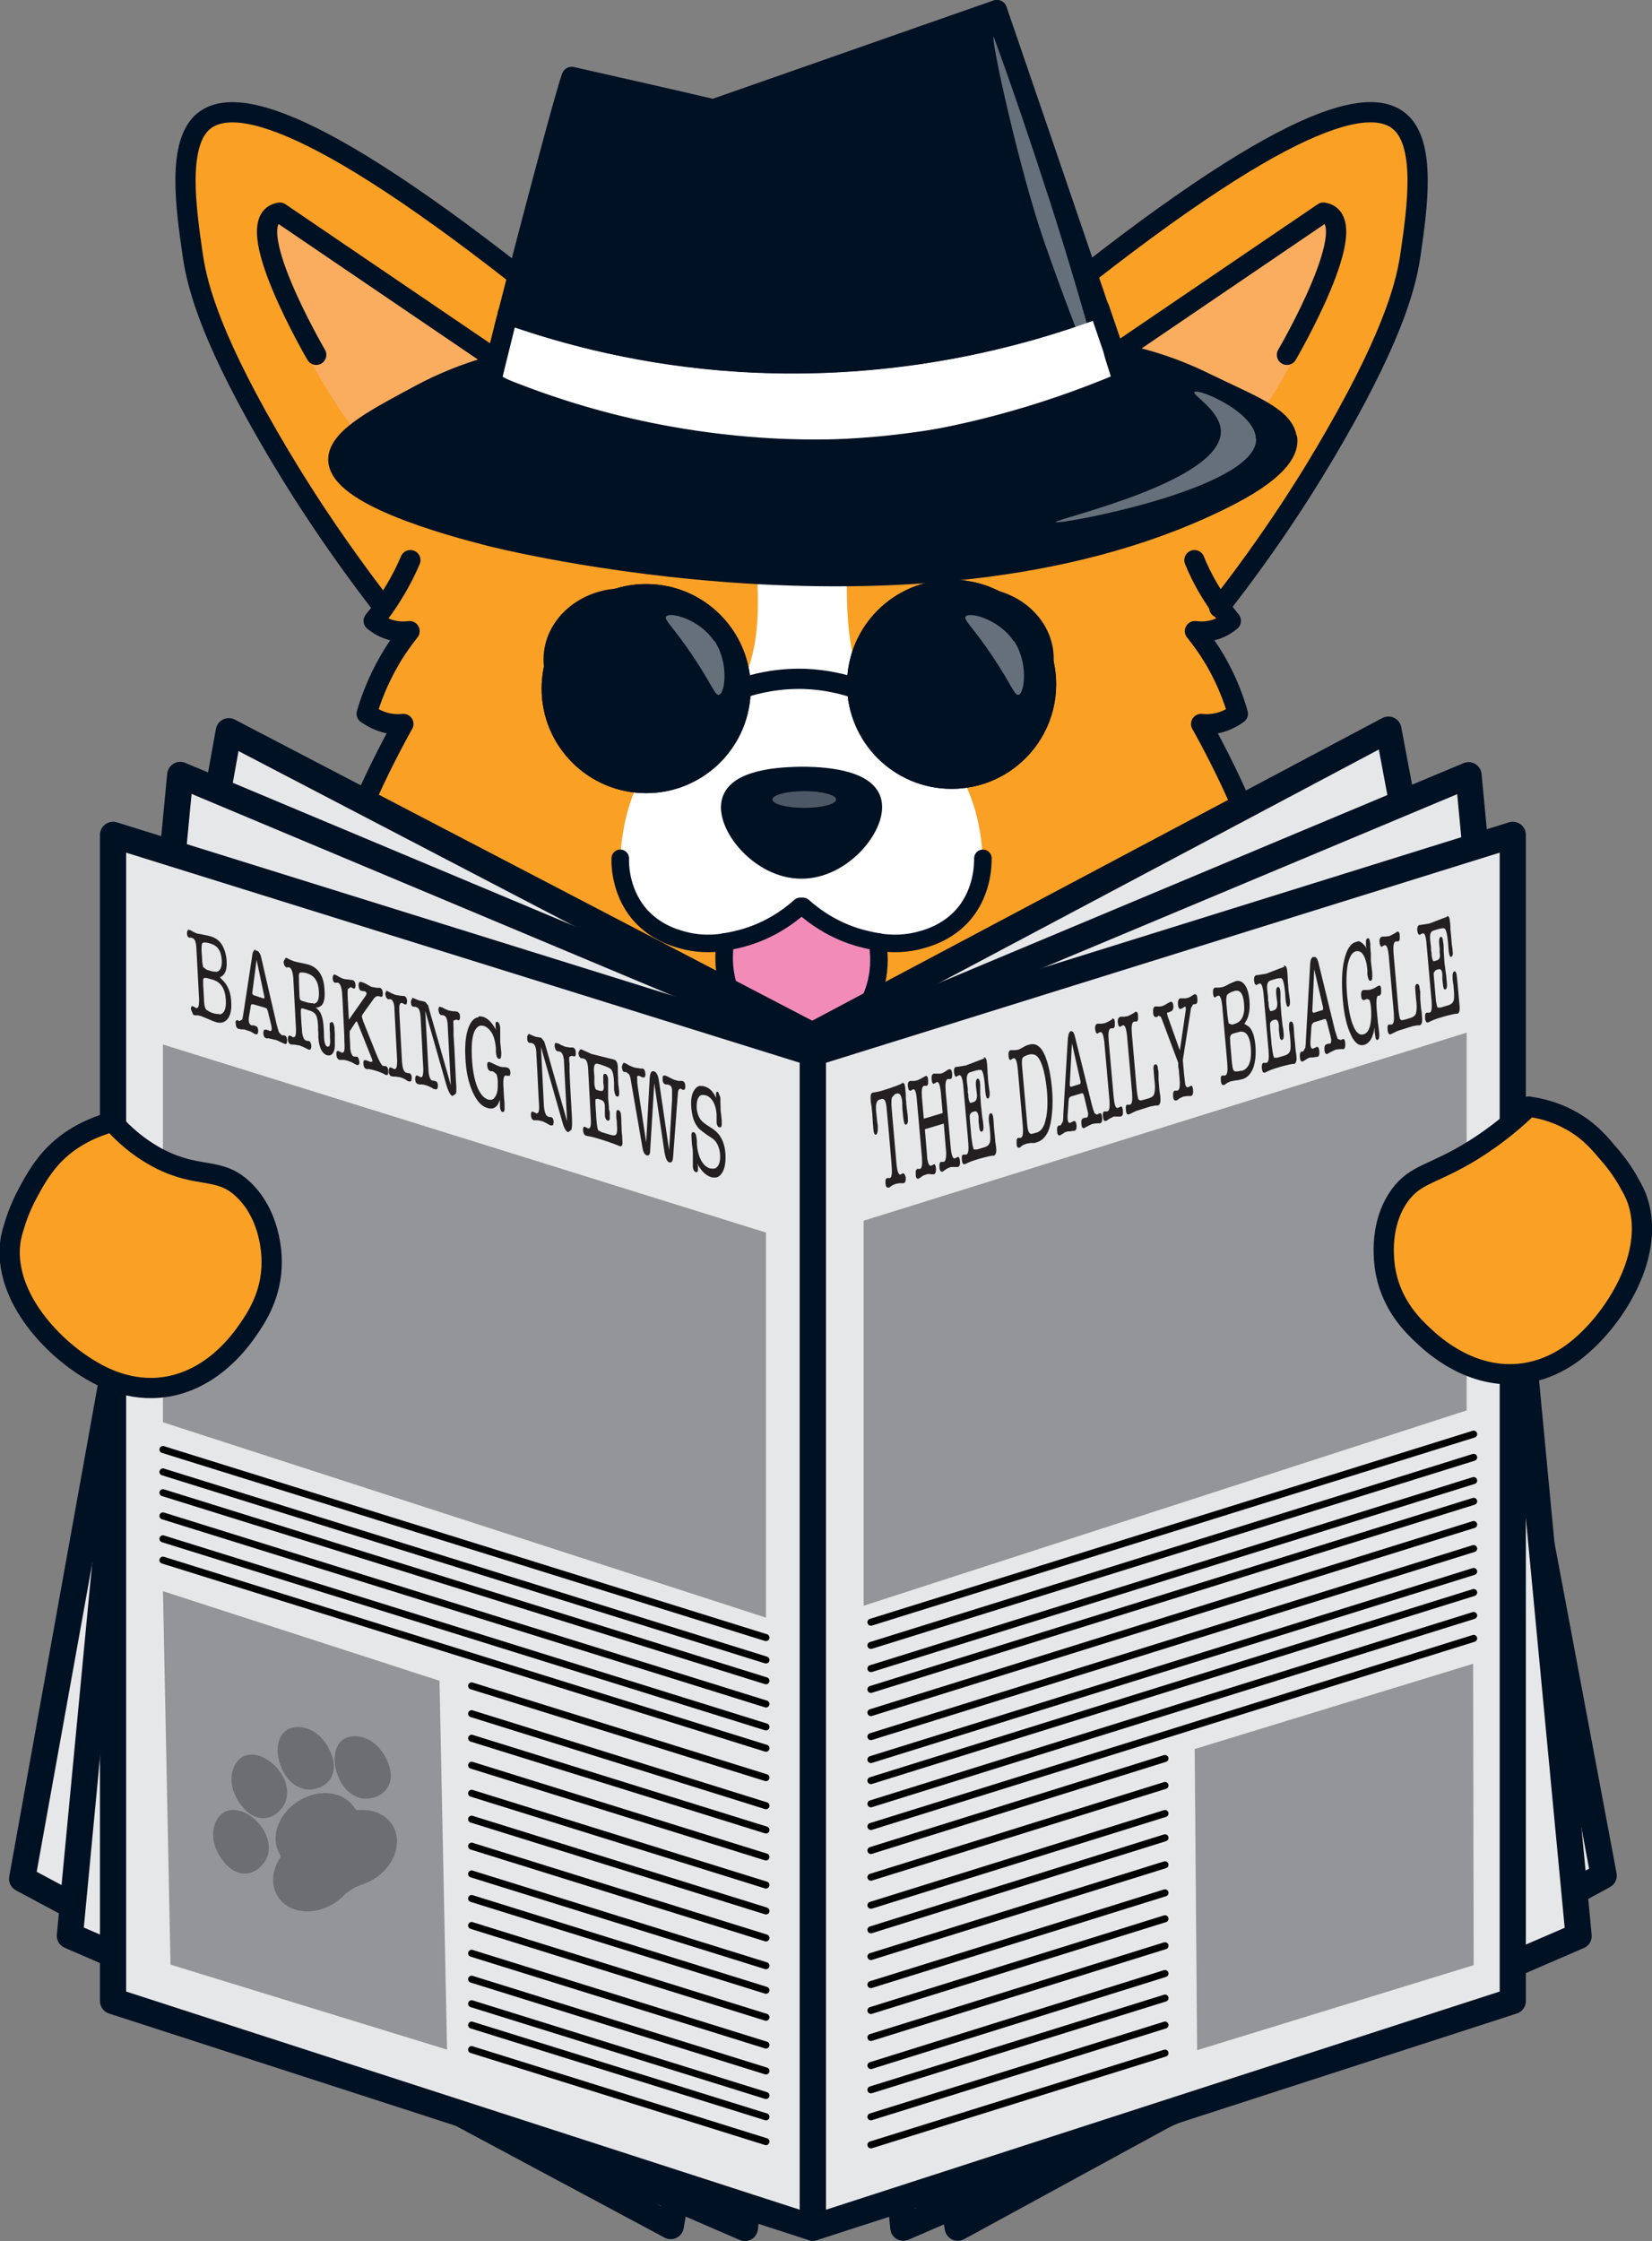 <?xml version="1.0" encoding="UTF-8"?>
<svg data-id="Layer_2" data-name="Layer 2" xmlns="http://www.w3.org/2000/svg" xmlns:xlink="http://www.w3.org/1999/xlink" viewBox="0 0 61.23 83.05">
  <rect x="0" y="0" width="61.23" height="83.05" fill="#808080" stroke="none"/>
  <defs>
    <style>
      .cls-1 {
        fill: #f38bb9;
      }

      .cls-1, .cls-2, .cls-3, .cls-4, .cls-5, .cls-6, .cls-7, .cls-8, .cls-9, .cls-10 {
        stroke-width: 0px;
      }

      .cls-2 {
        fill: #939598;
      }

      .cls-11 {
        clip-path: url(#clippath);
      }

      .cls-3, .cls-12, .cls-13, .cls-14 {
        fill: none;
      }

      .cls-15 {
        fill: #6d6e71;
        stroke: #6d6e71;
        stroke-width: .41px;
      }

      .cls-15, .cls-16, .cls-17, .cls-18, .cls-19, .cls-12, .cls-13, .cls-14, .cls-20 {
        stroke-linecap: round;
        stroke-linejoin: round;
      }

      .cls-16 {
        stroke: #fff;
      }

      .cls-16, .cls-17, .cls-19, .cls-14, .cls-20 {
        stroke-width: .75px;
      }

      .cls-16, .cls-4, .cls-8, .cls-9, .cls-20 {
        fill: #fff;
      }

      .cls-17, .cls-18, .cls-19, .cls-12, .cls-14, .cls-20 {
        stroke: #001123;
      }

      .cls-17, .cls-10 {
        fill: #001123;
      }

      .cls-21 {
        clip-path: url(#clippath-1);
      }

      .cls-4 {
        opacity: .3;
      }

      .cls-5 {
        fill: #faad5f;
      }

      .cls-6, .cls-19 {
        fill: #f9a025;
      }

      .cls-18 {
        fill: #e6e7e8;
        stroke-width: .97px;
      }

      .cls-12 {
        stroke-width: .65px;
      }

      .cls-13 {
        stroke: #000;
        stroke-width: .26px;
      }

      .cls-7 {
        fill: #231f20;
        opacity: .99;
      }

      .cls-22 {
        isolation: isolate;
      }

      .cls-8 {
        opacity: .4;
      }
    </style>
    <clipPath id="clippath">
      <polygon class="cls-3" points="32.58 44.23 32.24 40.42 53.79 33.83 54.13 37.64 32.58 44.23"/>
    </clipPath>
    <clipPath id="clippath-1">
      <polygon class="cls-3" points="10.65 45.82 5.88 34.59 23.11 32.21 27.88 43.45 10.65 45.82"/>
    </clipPath>
  </defs>
  <g id="Colour_Dog_Outline" data-name="Colour Dog Outline">
    <path class="cls-6" d="M51.85,4.48c-1.23-.99-4.68-.02-14.03,7.67-2.13-.7-5.53-1.51-9.69-1.22-2.6.18-4.78.74-6.43,1.3h-.01C12.28,4.47,8.8,3.49,7.56,4.48c-1.01.81-.67,3.21-.43,4.88.14,1,.51,2.81,2.8,6.78.96,1.67,2.36,3.89,4.29,6.38-.12.18-.25.34-.37.49.11.09.3.23.58.32.32.1.6.08.75.06-.25.32-.53.7-.78,1.15-.4.7-.65,1.37-.81,1.91.15.1.41.27.77.35.23.05.44.05.59.03,0,0-2.85,5.02-2.11,6.12,0,0,1.46-.09,1.46-.19-.02.38-.02,1.15.37,2.01.45.98,1.15,1.53,1.47,1.74.21-.33.42-.66.62-1,.28.71.8,1.77,1.74,2.83.9,1.02,1.84,1.65,2.5,2.02.21-.38.43-.77.65-1.15.51.48,1.1.98,1.77,1.47,1.55,1.11,5.61,2.05,6.32,2.67.71-.63,4.77-1.56,6.31-2.67.67-.49,1.26-.99,1.77-1.47.22.38.44.77.66,1.15.65-.37,1.59-1,2.49-2.02.94-1.06,1.46-2.12,1.74-2.83.21.34.41.67.62,1,.32-.21,1.03-.76,1.47-1.74.39-.86.4-1.63.37-2.01,0,.1,1.46.19,1.46.19.74-1.1-2.11-6.12-2.11-6.12.15.02.36.02.6-.03.36-.08.62-.25.76-.35-.15-.54-.4-1.21-.8-1.91-.26-.45-.53-.83-.79-1.15.15.02.43.04.76-.06.27-.09.46-.23.57-.32-.13-.16-.26-.33-.4-.53,1.93-2.47,3.32-4.68,4.27-6.34,2.28-3.97,2.66-5.78,2.8-6.78.24-1.67.58-4.07-.44-4.88ZM29.7,32.19c-1.55,0-2.86-1.69-2.56-2.54.29-.84,2.14-.85,2.53-.86.32,0,2.31-.02,2.61.86.29.85-1.03,2.55-2.58,2.54Z"/>
    <path class="cls-5" d="M48.17,12.91c.35-.87.71-1.74,1.06-2.61.12-.67.23-1.33.35-2-.14-.16-.28-.32-.43-.48-.33.22-.66.44-.99.67-.65.39-1.3.78-1.95,1.17-.57.4-1.14.79-1.71,1.19l-1.72.99-1.8,1.28,1.56,1.53h-.76l1.22,1.35-1.88.46,1.03,1.42.34,1.65-.02.3c1.03-.8,2.28-1.93,3.49-3.47.98-1.24,1.69-2.44,2.19-3.46Z"/>
    <path class="cls-5" d="M11.25,12.91c-.35-.87-.71-1.74-1.06-2.61-.12-.67-.23-1.33-.35-2,.14-.16.28-.32.43-.48.33.22.66.44.99.67.65.39,1.3.78,1.95,1.17.57.4,1.14.79,1.71,1.19l1.72.99,1.8,1.28-1.56,1.53h.76s-1.22,1.35-1.22,1.35l1.88.46-1.03,1.42-.34,1.65.02.3c-1.03-.8-2.28-1.93-3.49-3.47-.98-1.24-1.69-2.44-2.19-3.46Z"/>
    <path class="cls-9" d="M22.99,31.8c.07-1.25.39-2.88,1.58-4.07.91-.91,1.49-.71,2.29-1.53,1.48-1.5,1.31-4.01,1.08-6.38-.5-5.11-2.33-7.43-1.22-8.61.36-.38,1.12-.74,2.93-.35.05,7.62.1,15.24.15,22.85l-1.22.43c-.58.29-1.16.57-1.74.86-.19.03-1.52.22-2.66-.73-1.14-.95-1.19-2.28-1.19-2.48Z"/>
    <path class="cls-9" d="M32.68,35.09l-1.84-.94-1.22-.43c0-7.62.01-15.24.02-22.85,1.69-.49,2.42-.2,2.77.13,1.14,1.06-.48,3.52-.93,8.84-.4,4.71.61,5.92,1.08,6.38.8.81,1.38.61,2.29,1.53,1.19,1.19,1.51,2.82,1.58,4.07-.02.31-.12,1.33-.94,2.2-1.1,1.16-2.59,1.1-2.81,1.08Z"/>
    <polygon class="cls-10" points="29.62 28.79 27.59 29.1 27.1 29.88 27.52 30.92 28.72 31.89 30.23 32.12 31.61 31.21 32.26 30.14 32.26 29.2 29.62 28.79"/>
    <polygon class="cls-1" points="29.71 38.91 27.82 37.93 26.95 36.05 26.95 35.21 28.06 34.84 29.12 34.33 29.71 33.86 30.61 34.41 31.62 34.76 32.43 35.13 32.51 36.33 31.96 37.6 30.68 38.67 29.71 38.91"/>
  </g>
  <g id="Dog_Outline" data-name="Dog Outline">
    <path class="cls-14" d="M51.85,4.48c-1.23-.99-4.68-.02-14.03,7.67-2.13-.7-5.53-1.51-9.69-1.22-2.6.18-4.78.74-6.43,1.3h-.01C12.28,4.47,8.8,3.49,7.56,4.48c-1.01.81-.67,3.21-.43,4.88.14,1,.51,2.81,2.8,6.78.96,1.67,2.36,3.89,4.29,6.38-.12.18-.25.34-.37.49.11.09.3.23.58.32.32.1.6.08.75.06-.25.32-.53.7-.78,1.15-.4.7-.65,1.37-.81,1.91.15.1.41.27.77.35.23.05.44.05.59.03,0,0-2.85,5.02-2.11,6.12,0,0,1.46-.09,1.46-.19-.02.38-.02,1.15.37,2.01.45.98,1.15,1.53,1.47,1.74.21-.33.42-.66.62-1,.28.71.8,1.77,1.74,2.83.9,1.02,1.84,1.65,2.5,2.02.21-.38.43-.77.65-1.15.51.48,1.1.98,1.77,1.47,1.55,1.11,5.61,2.05,6.32,2.67.71-.63,4.77-1.56,6.31-2.67.67-.49,1.26-.99,1.77-1.47.22.38.44.77.66,1.15.65-.37,1.59-1,2.49-2.02.94-1.06,1.46-2.12,1.74-2.83.21.34.41.67.62,1,.32-.21,1.03-.76,1.47-1.74.39-.86.4-1.63.37-2.01,0,.1,1.46.19,1.46.19.74-1.1-2.11-6.12-2.11-6.12.15.02.36.02.6-.03.36-.08.62-.25.76-.35-.15-.54-.4-1.21-.8-1.91-.26-.45-.53-.83-.79-1.15.15.02.43.04.76-.06.27-.09.46-.23.57-.32-.13-.16-.26-.33-.4-.53,1.93-2.47,3.32-4.68,4.27-6.34,2.28-3.97,2.66-5.78,2.8-6.78.24-1.67.58-4.07-.44-4.88ZM29.7,32.19c-1.55,0-2.86-1.69-2.56-2.54.29-.84,2.14-.85,2.53-.86.32,0,2.31-.02,2.61.86.29.85-1.03,2.55-2.58,2.54Z"/>
    <path class="cls-12" d="M26.84,34.92c-.37.05-.83.08-1.37-.04-.33-.08-1.03-.25-1.63-.85-.84-.85-.86-1.96-.85-2.22"/>
    <path class="cls-12" d="M32.58,34.91h0s-.02.3-.02.3c.21,2.16-1.47,3.68-2.77,3.71-1.31.02-3.11-1.5-2.94-3.71v-.29s-.01-.01-.01-.01c.16-.02.31-.05.43-.08,1.13-.25,1.93-.83,2.39-1.24h.1c.46.41,1.26.99,2.39,1.24.12.03.27.06.43.08Z"/>
    <path class="cls-12" d="M32.58,34.92c.37.05.83.08,1.37-.04.33-.08,1.03-.25,1.63-.85.84-.85.85-1.96.85-2.22"/>
    <path class="cls-14" d="M22.28,12.72c-.2-.17-.4-.33-.59-.48"/>
    <path class="cls-12" d="M29.7,32.19c-1.55,0-2.86-1.69-2.56-2.54.29-.84,2.14-.85,2.53-.86.32,0,2.31-.02,2.61.86.29.85-1.03,2.55-2.58,2.54Z"/>
    <path class="cls-14" d="M45.22,22.48s-.02.03-.03.04"/>
    <path class="cls-14" d="M37.82,12.15c-.23.18-.46.38-.69.57"/>
    <g>
      <ellipse class="cls-17" cx="23.09" cy="24.44" rx="2.57" ry="2.26"/>
      <circle class="cls-16" cx="24.12" cy="23.77" r=".95"/>
    </g>
    <g>
      <ellipse class="cls-17" cx="36.11" cy="24.41" rx="2.57" ry="2.26"/>
      <circle class="cls-16" cx="35.08" cy="23.75" r=".95"/>
    </g>
    <path class="cls-14" d="M11.72,13.15s-2.94-5.03-1.35-5.27l8.18,5.56-1.71,1.58,1.05-.21-1.44,1.45,1.84.18s-1.65,2.41-1.2,3.07"/>
    <path class="cls-14" d="M47.7,13.15s2.94-5.03,1.35-5.27l-8.18,5.56,1.71,1.58-1.05-.21,1.44,1.45-1.84.18s1.65,2.41,1.2,3.07"/>
    <path class="cls-14" d="M14.22,22.52c.14-.19.27-.39.4-.61.25-.41.44-.8.59-1.15"/>
    <path class="cls-14" d="M45.22,22.48c-.12-.18-.25-.37-.37-.57-.25-.41-.44-.8-.58-1.15"/>
    <ellipse class="cls-4" cx="29.81" cy="29.63" rx="1.18" ry=".31"/>
  </g>
  <g id="Colour_Dog_Clothes" data-name="Colour Dog Clothes">
    <circle class="cls-17" cx="23.95" cy="25.52" r="3.5"/>
    <circle class="cls-17" cx="35.27" cy="25.36" r="3.5"/>
    <path class="cls-8" d="M26.48,23.75c.54.81.4,1.94.17,2-.15.04-.27-.4-.98-1.45-.7-1.05-1.07-1.33-.98-1.45.14-.19,1.24.1,1.78.91Z"/>
    <path class="cls-8" d="M37.58,23.75c.54.81.4,1.94.17,2-.15.04-.27-.4-.98-1.45-.7-1.05-1.07-1.33-.98-1.45.14-.19,1.24.1,1.78.91Z"/>
  </g>
  <g id="Dog_Clothes" data-name="Dog Clothes">
    <path class="cls-20" d="M41.67,14.15c-3.33,1.42-6.25,2.05-8.31,2.36-2.36.35-5.15.77-8.68.08-2.89-.57-5.09-1.64-6.48-2.44.03-.14.23-.96.52-2.12.03-.12.06-.24.1-.38,2.17.77,5.09,1.54,8.6,1.76,5.75.35,10.39-.92,13.2-1.96.04,0,.08.02.14.03.48,1.4.83,2.42.91,2.68Z"/>
    <path class="cls-17" d="M40.73,11.4s-.07.03-.11.04c-2.81,1.04-7.45,2.31-13.2,1.96-3.5-.22-6.43-.99-8.6-1.76,0-.02,0-.03.02-.06.81-3.17,2.15-8.23,2.35-8.73,1.76.4,3.5.79,5.25,1.2,3.5-1.22,7.01-2.46,10.51-3.68.89,2.59,2.67,7.8,3.77,11.03Z"/>
    <path class="cls-17" d="M47.71,16.27c.03.32-.11,1.04-2.14,2.09-11.08,5.71-27.43,1.5-27.43,1.5-1.6-.41-5.63-1.52-5.6-2.85.02-.82,1.59-1.6,3.01-2.37.91-.49,1.73-.79,2.35-.98.09-.04.17-.07.26-.11-.06.19-.12.38-.18.57,2.64,1.14,5,1.73,6.79,2.05,2.87.52,5.11.5,5.89.49.66-.01,2.6-.08,5.09-.57,1.61-.32,3.64-.85,5.92-1.78-.1-.34-.2-.67-.31-1.01-.02-.07-.05-.16-.07-.23.88.16,2.06.47,3.38,1.12,1.63.8,2.95,1.26,3.02,2.07Z"/>
    <circle class="cls-14" cx="23.95" cy="25.52" r="3.5"/>
    <circle class="cls-14" cx="35.27" cy="25.36" r="3.5"/>
    <path class="cls-17" d="M27.45,25.52c.52-.18,1.35-.39,2.37-.36.81.03,1.47.2,1.93.36"/>
    <path class="cls-8" d="M46.56,16.27c.02,1.85-7.39,3.2-7.43,3.08-.04-.12,6.16-1.49,6.12-3.37-.02-.77-1.07-1.34-.98-1.45.13-.16,2.27.75,2.28,1.74Z"/>
    <path class="cls-8" d="M38.85,7.26c.72,2.24,1.36,4.42,1.94,6.53-.08.01-.17.02-.25.04-.64-1.56-1.26-3.21-1.86-4.94-.88-2.54-1.97-7.45-1.85-7.53.69,1.89,1.36,3.86,2.02,5.91Z"/>
    <g>
      <polygon class="cls-18" points="24.86 82.5 .82 69.63 8.48 27.1 32.57 39.66 24.86 82.5"/>
      <polygon class="cls-18" points="35.5 82.56 59.44 69.51 51.46 27.04 27.46 39.78 35.5 82.56"/>
      <polygon class="cls-18" points="27.61 82.57 2.59 71.74 6.68 28.72 31.74 39.23 27.61 82.57"/>
      <polygon class="cls-18" points="33.48 82.56 58.51 71.75 54.43 28.73 29.37 39.23 33.48 82.56"/>
      <polygon class="cls-18" points="30.13 82.56 4.19 74.16 4.19 30.94 30.13 39.03 30.13 82.56"/>
      <polygon class="cls-18" points="30.13 82.56 56.07 74.16 56.07 30.94 30.13 39.03 30.13 82.56"/>
      <polygon class="cls-2" points="28.39 59.95 6.04 52.71 6.04 38.71 28.39 45.68 28.39 59.95"/>
      <polygon class="cls-2" points="32.01 59.51 54.36 52.27 54.36 38.27 32.01 45.24 32.01 59.51"/>
      <polygon class="cls-2" points="16.57 75.96 6.32 72.81 6.04 58.97 16.29 62.29 16.57 75.96"/>
      <polygon class="cls-2" points="44.37 75.98 54.62 72.83 54.6 61.66 44.28 64.82 44.37 75.98"/>
      <line class="cls-13" x1="54.62" y1="54.01" x2="32.28" y2="60.98"/>
      <line class="cls-13" x1="54.62" y1="53.15" x2="32.28" y2="60.12"/>
      <g class="cls-22">
        <g class="cls-11">
          <g>
            <path class="cls-7" d="M32.27,40.74h0s0,0,0,0h0M33.42,40.16l-.14.06c-.07.03-.12.05-.14.05-.12.05-.2.07-.23.08l-.25.08c-.11.03-.17.04-.18.04-.08.02-.13.02-.15.03-.05.02-.07.1-.06.25,0,.01,0,.09.03.23l.03.29s.01.15.02.32l.02.24c.01.17.05.24.1.22s.08-.14.06-.37l-.02-.13-.02-.2-.02-.18c-.02-.25.02-.39.13-.42l.07-.02c.11-.03.17.08.19.33l.08.87.04.46.04.47.03.37c.02.27,0,.41-.07.43h-.05s-.05,0-.05,0c-.05.01-.07.08-.06.2.01.12.05.17.12.15h.01s.01,0,.01,0l.11-.08.14-.06.14-.02h.11s.02,0,.02,0h.01c.07-.02.09-.1.08-.22l-.04-.11-.05-.04-.05.02-.05.03c-.07.02-.12-.1-.15-.37l-.16-1.83-.03-.38c0-.12,0-.22.02-.28l.11-.12.06-.02c.12-.04.19.07.21.32,0,.06,0,.16.01.29l.03.29c.02.18.05.26.1.25.06-.02.08-.1.07-.24,0-.03-.01-.13-.03-.28-.02-.12-.02-.2-.03-.25v-.06c-.02-.11-.02-.22-.02-.32l-.02-.2h0c-.01-.16-.05-.22-.12-.19"/>
            <path class="cls-7" d="M35.16,39.63l-.08.05c-.07.05-.14.09-.21.11h-.15s-.11,0-.11,0c-.07.02-.09.09-.08.22.01.11.04.17.09.15l.06-.03.04-.03c.07-.02.12.1.15.37l.07.78-.7.21-.07-.79c-.02-.27,0-.41.08-.43h.05s.06,0,.06,0l.04-.07v-.13c0-.13-.04-.18-.1-.16l-.14.08-.14.07c-.08.02-.15.04-.2.03h-.09c-.07.02-.09.09-.08.21l.03.12.06.04.05-.03.05-.03c.07-.02.12.1.14.37l.19,2.15c.02.27,0,.41-.07.43h-.05s-.06,0-.06,0l-.05.07v.13c0,.13.04.18.11.16l.03-.02.05-.03c.06-.06.13-.08.19-.1.05-.02.12-.03.19-.01h.1c.06-.02.09-.09.08-.22-.01-.11-.04-.17-.08-.15l-.05.03-.05.02c-.07.02-.11-.07-.14-.25l-.04-.49-.05-.61.7-.21.05.61.04.48c0,.2-.03.31-.09.33h-.05s-.05,0-.05,0c-.05.01-.07.08-.06.2.01.13.05.18.12.16l.1-.07c.05-.04.12-.07.2-.1h.17s.09,0,.09,0c.07-.02.09-.09.08-.22-.01-.11-.04-.17-.09-.15l-.05.03-.05.02c-.07.02-.12-.1-.15-.37l-.19-2.13c-.02-.27,0-.42.08-.44h.05s.05,0,.05,0c.05-.01.07-.08.06-.2-.01-.13-.05-.18-.12-.16"/>
            <path class="cls-7" d="M36.49,39.22l-.07.03-.11.04-.52.2h-.02s-.09.02-.31.05h-.03c-.06.02-.08.09-.07.21l.03.12.05.04.06-.04.05-.02c.07-.02.12.1.15.36l.19,2.15c.02.27,0,.41-.08.43h-.05s-.06,0-.06,0c-.05.01-.06.08-.05.19.01.13.04.18.11.16h0s.02,0,.02,0c.13-.07.27-.12.4-.16.09-.03.2-.06.32-.09.13-.03.19-.05.17-.04l.1-.02h.07c.07-.04.1-.12.08-.3,0-.04-.02-.12-.03-.22l-.02-.23-.03-.3c-.01-.13-.01-.23-.02-.3-.01-.16-.05-.24-.11-.22-.05.02-.07.1-.06.27,0,.05.02.13.03.23l.02.24c.01.17.01.29-.02.36-.03.07-.08.12-.17.15l-.3.09h-.12s-.04-.12-.06-.26c0-.04-.02-.12-.03-.23l-.02-.24-.03-.33c-.01-.12-.01-.2,0-.24l.07-.08.1-.03c.08-.02.13.04.15.2v.17s.02.18.02.18c.01.15.05.22.1.2s.07-.09.06-.22l-.02-.19c-.02-.09-.03-.15-.03-.18-.02-.18-.03-.31-.04-.38-.01-.12-.02-.27-.03-.44,0-.2,0-.31,0-.34-.01-.16-.05-.23-.1-.21s-.07.1-.06.24l.02.18.02.16c.01.16-.03.25-.12.28l-.09.03h-.05s-.05-.09-.06-.23v-.07s-.02-.1-.02-.1v-.12s-.03-.24-.03-.24c-.02-.17,0-.29.06-.34.02-.02.08-.04.18-.07.16-.05.26-.06.3-.04.05.05.09.21.12.51l.02.28c.02.19.05.28.1.26s.07-.09.06-.22c0-.05-.02-.13-.03-.23-.01-.05-.02-.14-.03-.26,0-.1-.02-.2-.02-.32-.01-.16-.01-.25-.02-.28-.01-.17-.06-.23-.13-.21"/>
            <path class="cls-7" d="M38.4,41.98c-.11.03-.16.05-.19.04-.07-.01-.11-.11-.13-.27l-.2-2.26c-.01-.15,0-.25.02-.28.02-.04.09-.08.21-.12.09-.03.17-.02.24,0,.11.04.2.18.28.41.08.23.13.52.17.88.04.45.03.84-.05,1.14-.06.26-.17.41-.34.46M38.12,38.72l-.11.04-.14.08-.12.06-.14.02h-.12s-.03,0-.03,0c-.07.02-.09.09-.08.21s.04.17.08.15l.06-.04.05-.02c.07-.02.12.1.15.37l.19,2.15c.02.27,0,.41-.08.43h-.05s-.06,0-.06,0l-.04.07v.14c0,.12.04.17.1.15h.02s.01-.01.01-.01l.1-.08.12-.05.16-.03h.15s.1-.03.1-.03c.16-.05.29-.17.39-.36.08-.17.13-.39.16-.69.03-.29.03-.62,0-.96-.04-.4-.1-.74-.19-1.01-.09-.28-.2-.47-.33-.55-.09-.07-.21-.08-.34-.04"/>
            <path class="cls-7" d="M39.69,40.28l-.04-.04v-.04s.08-1.54.08-1.54l.32,1.42v.04s-.01.05-.01.05l-.35.11M39.7,38.21c-.07.02-.1.11-.12.27l-.17,2.83c0,.15-.01.24-.02.26l-.08.14h-.03s-.03,0-.03,0c-.06.02-.08.09-.07.21s.04.17.1.16l.09-.05.09-.06.1-.04h.1s.11-.02.11-.02h.05c.07-.02.09-.09.08-.21s-.05-.17-.11-.15l-.06.03-.06.03c-.06.02-.09-.03-.1-.14v-.12s.03-.44.03-.44c0-.12.02-.18.02-.21l.06-.06.4-.12h.06s.04.1.04.1l.12.51.03.13c0,.1-.01.15-.06.16h-.06s-.05.02-.05.02c-.07.02-.09.09-.08.21s.04.17.1.16l.07-.04c.12-.06.2-.11.26-.12.05-.01.11-.02.21-.02h.06c.06-.02.08-.1.07-.22s-.04-.17-.1-.15l-.06.03-.03.02-.09-.05s-.06-.15-.1-.31l-.63-2.54c-.03-.14-.09-.21-.15-.19"/>
            <path class="cls-7" d="M41.23,37.77l-.03.02-.1.06-.15.07-.13.02h-.12s-.03,0-.03,0c-.06.02-.09.09-.08.21l.03.12.05.04.06-.04.05-.02c.07-.02.12.1.15.36l.19,2.15c.02.27,0,.41-.08.43h-.05s-.06,0-.06,0c-.05.01-.06.08-.05.19.01.13.04.18.11.16h.02s.01-.01.01-.01l.1-.07.16-.08h.12s.12,0,.12,0h.01s.01,0,.01,0c.07-.02.09-.09.08-.22-.01-.11-.04-.17-.09-.15l-.05.03-.05.02c-.08.02-.12-.1-.15-.37l-.19-2.15c-.02-.26,0-.4.08-.43h.05s.05,0,.05,0l.05-.07v-.14c0-.12-.04-.17-.11-.15"/>
            <path class="cls-7" d="M42.07,37.51l-.03.02-.1.06-.14.07-.14.02h-.12s-.03.01-.03.01c-.06.02-.09.09-.08.21l.03.12.05.04.06-.04.05-.02c.07-.02.12.1.15.36l.19,2.15c.02.27,0,.41-.08.43h-.05s-.05,0-.05,0c-.05.01-.06.07-.05.19.01.13.04.19.11.17l.07-.03.06-.03c.08-.04.14-.07.18-.08l.35-.11.16-.05c.07-.01.13-.02.16-.03h.1c.08-.03.1-.13.09-.28,0-.05-.01-.12-.03-.22l-.02-.22-.02-.25v-.27s-.02-.1-.02-.1c-.01-.14-.04-.2-.11-.18-.05.01-.07.1-.05.25l.02.25.02.18c.02.2,0,.34-.02.41-.03.08-.09.13-.19.16l-.2.06c-.07.02-.12.03-.14.02l-.06-.04s-.04-.16-.06-.37l-.18-2.08c-.02-.26,0-.4.08-.43h.05s.06,0,.06,0l.04-.07v-.14c0-.12-.04-.17-.11-.15"/>
            <path class="cls-7" d="M44.31,36.83l-.08.04c-.07.05-.14.09-.2.11s-.13.02-.21.02h-.08c-.06.02-.09.1-.08.23.01.12.05.18.11.16l.06-.03.05-.03.04-.03h0s.03.04.03.04v.09s-.22,1.5-.22,1.5l-.46-1.29v-.04s-.02-.03-.02-.03l.02-.05h.05s.05-.03.05-.03h.02c.07-.03.11-.1.1-.21-.01-.12-.05-.17-.11-.15l-.08.04c-.09.05-.15.09-.2.11-.06.02-.13.03-.2.02h-.09c-.06.03-.08.1-.07.23.01.12.05.18.12.16h.02s.02-.01.02-.01l.04-.04.09.05s.03.08.07.18l.57,1.52v.14s.02.1.02.1l.04.48c0,.19-.02.29-.09.31h-.05s-.05,0-.05,0c-.05.02-.07.08-.06.21s.05.17.12.15h.01s.01,0,.01,0l.11-.08.13-.06.14-.02h.12s.01,0,.01,0h.01c.07-.02.09-.1.08-.23-.01-.11-.04-.17-.08-.15l-.05.03-.05.02c-.05.02-.09-.02-.11-.1-.01-.09-.04-.31-.07-.67l-.02-.23.28-1.78.02-.14.08-.15h.05s.05-.01.05-.01c.05-.02.07-.08.06-.2s-.04-.17-.1-.16"/>
            <path class="cls-7" d="M46,39.68c-.14.04-.23.04-.27,0-.04-.04-.06-.18-.08-.41l-.05-.59c0-.1-.01-.17-.01-.21,0-.09.05-.15.13-.17l.18-.05c.26-.08.42.11.46.57.04.5-.07.79-.34.87M45.66,37.97l-.12-.04s-.03-.16-.05-.34l-.03-.34c-.02-.19-.01-.32.02-.37.03-.05.12-.11.26-.15.22-.07.34.09.37.47.04.41-.08.66-.33.74l-.13.04M45.77,36.38c-.08.02-.15.06-.22.09-.1.06-.17.09-.23.11l-.13.02h-.12s-.03,0-.03,0c-.07.02-.09.09-.08.21s.04.17.08.15l.06-.04.05-.02c.07-.02.12.1.15.37l.19,2.16c.02.26,0,.4-.08.43h-.05s-.06,0-.06,0c-.05.01-.06.08-.05.19.01.12.05.18.11.16h.01s.02-.01.02-.01l.1-.07.11-.05s.12-.03.21-.04c.1-.01.18-.03.25-.05.17-.05.3-.19.39-.41.08-.23.11-.51.08-.84s-.11-.57-.24-.69l-.17-.11c.16-.2.22-.49.19-.85-.02-.27-.08-.47-.18-.6-.09-.12-.22-.17-.36-.12"/>
            <path class="cls-7" d="M47.61,35.82l-.06.03-.11.04-.52.2h-.02s-.09.02-.31.05h-.03c-.06.02-.09.09-.08.21l.03.12.06.04.06-.04.05-.02c.07-.02.12.1.15.36l.19,2.15c.02.27,0,.41-.08.43h-.05s-.06,0-.06,0c-.05.01-.07.08-.06.2.01.13.05.18.11.16h.01s.02-.01.02-.01c.13-.07.27-.12.4-.16.09-.03.2-.06.32-.09.13-.03.19-.05.17-.04l.1-.02h.07c.07-.04.1-.12.08-.3,0-.04-.02-.12-.03-.22l-.02-.23-.03-.3c-.01-.13-.01-.23-.02-.3-.01-.16-.05-.23-.11-.22s-.07.1-.06.27c0,.05.02.13.03.23l.02.24c.01.17.01.29-.02.36-.03.07-.08.12-.17.15l-.3.09h-.12s-.04-.12-.06-.26c0-.04-.02-.12-.03-.23l-.02-.24-.03-.33c-.01-.12-.01-.2,0-.24l.07-.08.1-.03c.08-.02.13.04.15.2v.17s.02.18.02.18c.01.15.05.22.1.2s.07-.09.06-.22l-.02-.19c-.02-.09-.03-.15-.03-.18-.02-.18-.03-.31-.04-.38-.01-.12-.02-.27-.03-.44,0-.2,0-.31,0-.34-.01-.16-.05-.23-.1-.21s-.07.1-.06.24l.02.18.02.16c.01.16-.03.25-.12.28l-.09.03h-.05s-.05-.09-.06-.23v-.07s-.02-.1-.02-.1v-.12s-.03-.24-.03-.24c-.02-.17,0-.29.06-.34.02-.02.08-.04.18-.07.16-.05.26-.06.29-.04.06.04.1.21.13.51l.02.28c.02.19.05.28.1.26s.07-.09.06-.22c0-.05-.02-.13-.03-.23-.01-.05-.02-.14-.03-.26,0-.1-.02-.2-.02-.32-.01-.16-.01-.25-.02-.28-.01-.17-.06-.23-.14-.21"/>
            <path class="cls-7" d="M48.68,37.53l-.04-.04v-.03s.07-1.54.07-1.54l.33,1.42v.04s-.01.05-.01.05l-.35.11M48.68,35.46c-.07.02-.11.11-.12.27l-.16,2.83c0,.15-.02.24-.02.27l-.08.14h-.03s-.03,0-.03,0c-.05.02-.07.09-.06.21s.04.17.1.16l.09-.05.09-.06.1-.04h.1s.11-.02.11-.02h.05c.07-.02.09-.09.08-.21s-.04-.17-.1-.16l-.06.03-.07.03c-.05.02-.09-.03-.1-.14v-.12s.03-.44.03-.44c0-.12.02-.18.03-.21l.06-.06.39-.12h.06s.04.1.04.1l.13.51.03.14c0,.1,0,.15-.06.16h-.05s-.06.02-.06.02c-.07.02-.09.09-.08.21s.05.17.11.15l.06-.04c.12-.06.21-.11.26-.12.05-.01.11-.02.21-.02h.07c.05-.02.07-.1.06-.22s-.04-.17-.09-.15l-.07.03h-.02s-.1-.04-.1-.04c-.02-.05-.05-.15-.1-.31l-.62-2.54c-.04-.14-.09-.2-.16-.18"/>
            <path class="cls-7" d="M50.25,34.91c-.2.06-.34.28-.43.68-.09.38-.1.88-.05,1.47.05.56.15.98.3,1.29.14.31.31.43.5.37.14-.04.26-.18.32-.39.02-.05.04-.14.06-.26v.17s.02.13.02.13c.01.12.04.18.09.17.05-.02.07-.1.06-.24l-.02-.18c-.01-.07-.02-.15-.03-.24l-.04-.43c-.03-.35-.01-.53.05-.55h.01s.01,0,.01,0h.04s.05-.08.05-.08v-.14c0-.12-.03-.17-.09-.15l-.06.03c-.08.05-.15.09-.23.11-.05.02-.13.02-.22.02h-.07c-.06.03-.08.1-.07.22s.05.17.12.15l.05-.02.05-.02.09.04s.04.12.05.24c.03.3.01.54-.03.72-.05.17-.12.28-.24.31-.15.05-.28-.06-.38-.31-.11-.25-.18-.62-.23-1.12-.04-.47-.03-.85.02-1.14.06-.29.16-.46.29-.5.11-.03.21,0,.29.13.08.13.13.31.15.55v.17c.03.17.06.25.12.24s.07-.1.06-.27v-.04c-.03-.22-.04-.36-.05-.43v-.25s-.02-.26-.02-.26v-.12c-.02-.16-.05-.23-.1-.21s-.07.08-.06.2v.11s.03.08.03.08c-.14-.23-.29-.32-.44-.28"/>
            <path class="cls-7" d="M51.77,34.54l-.03.02-.1.06-.14.07-.14.02h-.12s-.03.01-.03.01c-.06.02-.09.09-.08.21l.03.12.05.04.06-.04.05-.02c.07-.02.12.1.15.36l.19,2.15c.02.27,0,.41-.08.43h-.05s-.05,0-.05,0c-.05.01-.06.07-.05.19.01.13.05.19.11.17l.07-.03.06-.03c.08-.04.14-.07.18-.08l.35-.11.16-.05c.07-.01.13-.02.16-.03h.1c.08-.03.1-.13.09-.28l-.02-.23c-.02-.09-.02-.16-.03-.22l-.02-.25v-.27s-.02-.1-.02-.1c-.01-.14-.04-.2-.11-.18-.05.01-.07.1-.05.25l.02.25.02.18c.02.2,0,.34-.02.41-.03.08-.09.13-.19.16l-.19.06c-.08.02-.13.03-.15.03l-.06-.04s-.04-.16-.06-.37l-.18-2.08c-.02-.26,0-.4.08-.43h.05s.06,0,.06,0l.04-.07v-.14c0-.12-.04-.17-.11-.15"/>
            <path class="cls-7" d="M53.66,33.96l-.06.03-.11.04-.52.2h-.02s-.09.02-.31.05h-.03c-.06.02-.09.09-.08.21l.03.12.06.04.06-.04.05-.02c.07-.02.12.1.14.36l.19,2.15c.02.27,0,.41-.07.43h-.05s-.06,0-.06,0c-.05.01-.07.08-.06.2.01.13.05.18.11.16h.01s.02-.01.02-.01c.13-.07.27-.12.4-.16.09-.03.2-.06.32-.09.13-.03.19-.05.17-.04l.1-.02h.07c.07-.03.09-.12.08-.3l-.02-.22-.02-.23-.03-.3-.03-.3c-.01-.16-.05-.24-.1-.22s-.07.1-.06.27c0,.05.01.13.03.23l.02.24c.01.17.01.29-.02.36-.03.07-.08.12-.17.15l-.3.09h-.12s-.04-.12-.06-.26l-.02-.24-.02-.24-.03-.33c-.01-.12-.02-.2,0-.24l.07-.08.1-.03c.08-.02.13.04.14.2v.17s.02.18.02.18c.01.15.05.22.09.2.05-.02.07-.09.06-.22l-.02-.19c0-.1-.02-.15-.02-.18-.02-.18-.04-.31-.05-.38-.01-.12-.02-.27-.03-.44,0-.2-.01-.31-.02-.33-.01-.16-.05-.23-.09-.21-.05.02-.07.1-.06.24l.02.18v.17c.03.16,0,.25-.1.28l-.09.03h-.05s-.05-.1-.06-.23v-.07s-.02-.1-.02-.1v-.12s-.03-.24-.03-.24c-.02-.17,0-.29.06-.34.02-.02.08-.04.18-.07.16-.05.26-.06.29-.04.06.04.1.21.13.51l.02.28c.02.19.05.28.1.26s.07-.09.05-.22c0-.05-.01-.13-.03-.23l-.02-.26-.03-.31c0-.16-.01-.25-.02-.28-.01-.17-.05-.23-.13-.21"/>
          </g>
        </g>
      </g>
      <g class="cls-22">
        <g class="cls-21">
          <g>
            <path class="cls-7" d="M8.13,37.58c-.06,0-.12,0-.2-.02-.16-.05-.26-.11-.3-.16-.04-.06-.07-.19-.07-.39l-.03-.52c0-.08,0-.14,0-.18,0-.04.03-.07.07-.07.02,0,.05,0,.08.01l.21.06c.3.09.46.34.48.75.02.33-.06.51-.24.54M8,36.01c-.06,0-.12,0-.2-.03l-.14-.04-.13-.1s-.04-.15-.04-.32l-.02-.29c0-.17,0-.27.05-.29,0,0,.02-.01.04-.01.05,0,.14,0,.27.05.25.08.37.28.39.61.01.26-.06.41-.21.43M6.99,34.44s-.06.05-.06.14c0,.1.03.16.09.17h.07s.05.02.05.02c.08.02.13.15.14.39l.1,1.88c0,.2-.02.31-.08.32,0,0-.02,0-.03,0l-.05-.03-.07-.04s-.02,0-.02,0c-.04,0-.06.04-.05.13,0,.11.05.18.11.2h.02s.02.01.02.01h.11s.12.03.12.03c.05.02.14.06.24.1.11.05.21.09.27.11.09.03.16.04.23.03.09-.01.17-.06.23-.13.11-.13.16-.35.14-.63-.01-.3-.09-.54-.24-.73l-.18-.19c.19-.08.27-.27.25-.59-.01-.24-.07-.44-.17-.61-.09-.15-.23-.26-.4-.31-.09-.03-.18-.05-.25-.06-.12-.03-.21-.04-.27-.05l-.14-.06-.12-.07h-.03s-.03-.02-.05-.02"/>
            <path class="cls-7" d="M9.79,37.01l-.4-.13-.04-.05v-.03s.16-1.23.16-1.23l.29,1.37v.04s-.02.03-.02.03M9.46,35.18s-.08.06-.1.16l-.34,2.23c-.02.11-.03.18-.04.21l-.1.06h-.03s-.03-.03-.03-.03c-.01,0-.03,0-.04,0-.04,0-.06.05-.04.14,0,.1.04.16.1.18l.11.02h.1s.12.04.12.04l.12.04.12.07.05.03s.04,0,.05,0c.04,0,.06-.05.06-.12,0-.11-.04-.18-.11-.19l-.06-.02h-.08c-.06-.03-.1-.09-.1-.19v-.09s.06-.34.06-.34c.01-.09.02-.15.04-.16h.07s.44.13.44.13l.06.03.04.1.12.5.02.12c0,.06,0,.1-.04.11,0,0-.02,0-.03,0l-.06-.03-.07-.02s-.03,0-.05,0c-.04,0-.06.05-.06.13.01.11.04.17.11.19h.08c.13.03.24.05.3.07.05.02.13.06.24.11l.07.03s.02,0,.03,0c.04,0,.05-.05.05-.14,0-.1-.04-.16-.1-.18h-.07s-.03-.01-.03-.01l-.1-.1c-.02-.06-.05-.16-.09-.31l-.57-2.47c-.03-.14-.09-.22-.16-.25-.02,0-.03,0-.05,0"/>
            <path class="cls-7" d="M11.62,37.18c-.06,0-.12,0-.2-.02l-.24-.07-.06-.04-.02-.11-.02-.54v-.15c-.01-.12,0-.19.05-.21,0,0,.02,0,.03,0,.05,0,.14,0,.24.04.26.08.4.3.42.66.01.22-.02.36-.1.42-.03.02-.06.04-.11.04M10.57,35.54s-.06.05-.06.13l.03.11.06.07h.06s.06,0,.06,0c.08.03.13.16.15.39l.1,1.89c.01.2-.02.31-.08.31-.01,0-.02,0-.03,0l-.05-.03-.06-.03s-.02,0-.03,0c-.03,0-.05.05-.05.13,0,.12.05.18.12.2h.04s.12.01.12.01l.17.03.14.06.14.07.04.02s.03,0,.04,0c.04,0,.06-.05.06-.14-.01-.11-.04-.16-.09-.18h-.06s-.05-.02-.05-.02c-.07-.02-.11-.12-.14-.27,0-.03-.01-.17-.03-.4l-.02-.36c0-.1,0-.16.04-.16,0,0,.01,0,.02,0l.23.07c.14.04.23.1.27.18.05.08.07.22.08.43v.11s.01.16.01.16v.14c.03.38.14.59.33.65.03,0,.07.01.09,0,.05,0,.09-.04.13-.1.05-.08.07-.22.06-.39v-.08s0-.12,0-.12v-.13s-.01-.09-.01-.09v-.11c-.02-.13-.05-.2-.1-.22l-.08.05s0,.09,0,.18v.07s.01.12.01.12v.14c.02.23,0,.35-.06.36,0,0-.02,0-.03,0-.08-.02-.12-.14-.13-.37v-.06s-.01-.22-.01-.22c-.01-.23-.04-.41-.09-.53-.04-.11-.11-.2-.21-.27.01,0,.03,0,.04,0,.06,0,.1-.03.14-.05.12-.07.17-.27.15-.58-.02-.53-.22-.84-.59-.96l-.17-.04-.19-.04-.17-.04-.13-.05-.12-.06-.04-.02s-.03,0-.04,0"/>
            <path class="cls-7" d="M12.39,36.1s-.06.05-.06.14c0,.1.03.16.08.18h.07s.05,0,.05,0c.08.03.13.16.15.39l.02.33.02.42.02.4.02.41c0,.23.01.33.01.33.01.2-.01.3-.07.31-.01,0-.02,0-.04,0l-.05-.03-.07-.03s-.02,0-.03,0c-.03,0-.05.05-.04.13,0,.11.04.18.12.2h.01s.02,0,.02,0h.13s.13.03.13.03l.16.06.14.08h.02s.02.02.02.02c.01,0,.03,0,.04,0,.05,0,.07-.05.06-.13l-.03-.12-.05-.06h-.07s-.05,0-.05,0c-.07-.02-.12-.13-.14-.31,0-.02,0-.17-.02-.44v-.19s.23-.35.23-.35l.03-.02.03.05.53,1.33.03.1-.06.03-.11-.04-.08-.03s-.03,0-.04,0c-.04,0-.06.05-.05.14.01.11.04.16.11.19h.1c.1.02.19.04.28.07l.21.08.13.07s.03,0,.04,0c.04,0,.06-.05.05-.14,0-.11-.04-.17-.09-.19h-.08s-.01-.01-.01-.01h-.02c-.05-.02-.14-.18-.26-.48l-.46-1.15-.04-.12-.02-.09.03-.07.43-.6s.06-.06.1-.07c.02,0,.04,0,.06,0h.03s.03.02.03.02h.02s.02,0,.03,0c.04,0,.05-.05.05-.14-.01-.11-.04-.17-.11-.19h-.1c-.09-.02-.15-.02-.22-.04l-.13-.07-.13-.07-.11-.04s-.03,0-.04,0c-.04,0-.06.05-.06.13.01.12.04.18.1.2l.13.02h.02s.05.07.05.07l-.02.07-.64.91-.03-.58c-.02-.29-.02-.48-.01-.55l.11-.08.05.03.06.03.05-.02.02-.1c-.01-.12-.05-.18-.12-.2,0,0-.06,0-.15-.02-.09,0-.16-.02-.2-.03l-.13-.06-.12-.07-.04-.02s-.03,0-.04,0"/>
            <path class="cls-7" d="M14.34,36.71s-.06.05-.06.14l.03.11.06.07h.06s.05,0,.05,0c.08.03.14.16.14.39l.1,1.88c0,.2-.02.31-.08.32,0,0-.02,0-.03,0l-.06-.03-.07-.03s-.01,0-.02,0c-.03,0-.05.04-.05.13,0,.12.04.19.11.2h.03s.01.01.01.01h.11s.19.03.19.03l.14.06.12.08h.02s.01.01.01.01c.02,0,.03,0,.05,0,.04,0,.06-.05.06-.14,0-.1-.04-.15-.09-.17h-.07s-.05-.02-.05-.02c-.08-.02-.13-.16-.15-.39l-.1-1.88c-.01-.2.01-.3.07-.31.01,0,.02,0,.04,0l.05.03.06.03.05-.02.02-.11c-.01-.11-.04-.17-.12-.19h-.04s-.11-.01-.11-.01l-.17-.03-.16-.07-.13-.07h-.03s-.03-.02-.04-.02"/>
            <path class="cls-7" d="M15.29,37s-.06.05-.06.14c0,.1.03.16.09.17h.07s.05.02.05.02c.09.02.14.16.15.39l.04.74.02.41.02.41.02.33c0,.2-.02.31-.08.31-.01,0-.02,0-.03,0l-.05-.03-.07-.03s-.01,0-.02,0c-.03,0-.05.04-.05.13,0,.11.04.17.11.19h.02s.02.01.02.01h.12s.16.04.16.04l.16.07.1.06h.02s.02.01.02.01c.02,0,.03,0,.05,0,.04,0,.06-.05.06-.13,0-.1-.03-.16-.09-.17l-.06-.02h-.06c-.08-.04-.13-.17-.14-.4l-.12-2.19.79,2.77c.07.23.15.37.22.39l.13-.09c.02-.08.02-.23,0-.45l-.06-1.25-.03-.48v-.27c-.01-.13-.01-.22,0-.26l.1-.03h.03s.02.02.02.02c.02,0,.03,0,.04,0,.04,0,.05-.05.05-.13,0-.11-.05-.18-.12-.19h-.02s-.02-.01-.02-.01h-.09s-.17-.03-.17-.03l-.14-.06-.11-.06h-.03s-.03-.02-.04-.02c-.04,0-.07.05-.06.14l.03.11.06.06h.06s.06.02.06.02c.07.02.11.12.13.28,0,.02.01.16.02.41l.1,1.89-.81-2.84-.03-.12-.11-.13-.11-.03-.11-.02-.2-.08-.04-.02s-.03,0-.04,0"/>
            <path class="cls-7" d="M17.73,37.7c-.14.02-.25.12-.34.32-.12.27-.17.66-.14,1.19.02.48.11.9.26,1.24s.33.55.55.61c.07.02.12.03.18.02.08-.01.15-.06.21-.14l.08-.18v.15s0,.11,0,.11c.01.11.04.17.09.19.01,0,.02,0,.03,0,.04,0,.06-.07.05-.17v-.16s-.02-.22-.02-.22l-.02-.37c-.02-.28.01-.42.07-.43,0,0,.01,0,.02,0h.02s.02.01.02.01h.05s.06-.01.06-.01l.02-.1c-.01-.11-.04-.17-.11-.19l-.07-.02c-.09,0-.17,0-.26-.04-.06-.02-.14-.06-.26-.12l-.07-.03s-.03,0-.04,0c-.04,0-.06.05-.05.14.01.11.05.18.13.2h.06s.06.03.06.03l.1.09s.03.12.04.23c.01.27-.01.46-.08.57-.04.08-.1.13-.16.14-.04,0-.08,0-.12-.01-.16-.05-.3-.21-.41-.49-.1-.27-.17-.62-.19-1.07-.02-.41,0-.72.08-.93.06-.15.14-.23.24-.25.04,0,.08,0,.12.01.12.04.23.14.31.28.08.15.12.33.14.54v.14c.01.16.05.25.11.26,0,0,.02,0,.03,0,.04,0,.06-.07.06-.19v-.04c-.02-.2-.03-.32-.04-.38v-.21s0-.22,0-.22v-.1c-.01-.13-.05-.21-.1-.23-.01,0-.02,0-.03,0-.04,0-.05.05-.04.13v.11s.02.07.02.07c-.14-.27-.31-.44-.47-.49-.06-.02-.12-.03-.18-.02"/>
            <path class="cls-7" d="M19.59,38.33s-.06.05-.05.14c0,.11.03.16.08.18h.07s.05.02.05.02c.08.02.14.16.14.39l.04.74.02.41.02.41.02.33c.01.2-.01.3-.07.31-.01,0-.02,0-.04,0l-.05-.03-.07-.03s-.02,0-.03,0c-.03,0-.04.05-.04.12,0,.11.04.18.11.2h.02s.02,0,.02,0h.12s.17.04.17.04l.16.08.1.06h.02s.02.01.02.01c.02,0,.03,0,.04,0,.04,0,.06-.05.06-.13,0-.1-.04-.16-.09-.18h-.06s-.06-.02-.06-.02c-.08-.03-.13-.16-.15-.39l-.11-2.19.79,2.77c.06.23.14.37.22.39l.12-.09c.02-.08.03-.22.02-.44l-.07-1.26-.02-.48v-.27c-.02-.14-.02-.23,0-.26l.09-.03h.02s.03.02.03.02c.02,0,.03,0,.04,0,.04,0,.06-.05.05-.14,0-.11-.04-.17-.11-.19h-.02s-.02,0-.02,0h-.08s-.17-.03-.17-.03l-.14-.06-.11-.06h-.03s-.04-.02-.05-.02c-.04,0-.06.05-.05.14l.03.11.06.06h.05s.06.02.06.02c.07.02.11.11.14.28,0,.02.01.16.02.4l.1,1.9-.81-2.84-.04-.12-.11-.14-.11-.02-.11-.02-.19-.08-.04-.02s-.03,0-.04,0"/>
            <path class="cls-7" d="M21.5,38.91s-.06.05-.06.14l.03.11.06.06h.07s.05.02.05.02c.09.02.14.16.15.39l.1,1.88c.01.2-.02.31-.08.31-.01,0-.02,0-.03,0l-.05-.03-.06-.03s-.02,0-.02,0c-.04,0-.05.04-.05.13.01.12.05.18.11.2h.02s.02.01.02.01c.14.02.3.06.45.11.1.03.23.07.37.12.14.05.2.07.19.07l.11.04.09.04s.03,0,.04,0c.05,0,.07-.07.06-.19,0-.04-.01-.11-.01-.19-.01-.09-.02-.16-.02-.2,0-.06,0-.14-.01-.26,0-.12,0-.2-.01-.26,0-.14-.04-.22-.1-.24-.01,0-.02,0-.03,0-.04,0-.05.07-.05.18,0,.05,0,.12.02.22,0,.09.01.16.01.21.01.15,0,.24-.03.29-.02.02-.04.03-.07.04-.03,0-.08,0-.13-.02l-.34-.1-.13-.07s-.04-.12-.05-.25c0-.03-.01-.11-.02-.21,0-.08-.01-.16-.01-.21l-.02-.29c0-.1,0-.17,0-.19l.09-.02.11.04c.1.03.15.11.15.25v.15s0,.14,0,.14c0,.13.04.21.1.23.01,0,.02,0,.03,0,.04,0,.06-.05.05-.15v-.17c-.03-.09-.04-.14-.03-.17-.02-.17-.02-.27-.03-.34,0-.11,0-.23,0-.38,0-.17,0-.26,0-.29,0-.13-.04-.21-.1-.23,0,0-.02,0-.03,0-.04,0-.06.06-.05.16v.16s.02.15.02.15c0,.1-.02.16-.07.16-.02,0-.04,0-.07,0l-.1-.03-.06-.03s-.05-.1-.05-.23v-.06s0-.09,0-.09v-.11s-.02-.21-.02-.21c0-.16.03-.24.09-.25.02,0,.09.01.21.05.17.06.29.11.34.16.06.07.1.23.11.5v.24c.02.17.05.25.11.27.01,0,.02,0,.03,0,.04,0,.05-.06.05-.15,0-.05-.01-.12-.02-.21-.01-.04-.02-.12-.02-.23,0-.08,0-.18-.01-.28,0-.13,0-.21,0-.24-.01-.15-.06-.24-.14-.26l-.07-.02-.13-.03-.6-.15h-.02s-.12-.06-.35-.16l-.04-.02s-.02,0-.04,0"/>
            <path class="cls-7" d="M23.1,39.41s-.05.06-.05.14c.01.11.03.16.09.18h.05s.02,0,.02,0l.11.09c.03.05.05.14.07.27l.42,2.43c.03.18.08.28.17.3.01,0,.03,0,.04,0,.05,0,.08-.08.08-.22l.15-2.46.38,2.57c.04.22.09.34.18.37.01,0,.03,0,.04,0,.06,0,.09-.08.1-.22l.16-2.15c.01-.17.02-.28.04-.32l.07-.05.05.03.04.02s.03,0,.04,0c.03,0,.05-.05.05-.13,0-.12-.04-.18-.11-.2h-.14s-.15-.04-.15-.04c-.04-.01-.13-.06-.27-.13l-.08-.03s-.03,0-.04,0c-.04,0-.06.05-.05.14,0,.11.04.17.11.19h.07s.06.02.06.02c.07.02.11.09.11.22,0,.08,0,.18,0,.31l-.11,1.89-.38-2.59c-.03-.2-.09-.31-.19-.34-.02,0-.03,0-.04,0-.06,0-.1.1-.11.27l-.13,2.37-.31-2.05-.02-.16v-.13c-.02-.08,0-.13.03-.13.01,0,.02,0,.04,0l.06.03.07.03s.03,0,.04,0c.04,0,.07-.05.06-.14-.01-.11-.04-.17-.1-.19h-.08c-.14-.02-.23-.03-.26-.05-.09-.03-.18-.07-.27-.13l-.08-.03s-.02,0-.03,0"/>
            <path class="cls-7" d="M25.96,40.24c-.09.01-.16.06-.22.15-.1.14-.14.35-.12.63.01.16.04.31.08.45.05.14.11.24.18.33.09.09.2.17.34.27l.14.09c.2.12.31.34.33.64.01.19-.02.34-.09.42-.04.06-.09.09-.15.09-.04,0-.09,0-.14-.01-.13-.04-.25-.15-.33-.31-.08-.16-.14-.37-.15-.6v-.11s-.01-.08-.01-.08c-.01-.14-.05-.23-.11-.24-.01,0-.02,0-.03,0-.04,0-.06.06-.05.18,0,.07.01.16.02.29.02.12.03.22.03.28,0,.04,0,.12,0,.23v.24s0,.03,0,.03c0,.13.05.21.11.23.01,0,.02,0,.03,0,.04,0,.06-.05.05-.15v-.1s-.02-.02-.02-.02v-.04c.14.27.3.42.49.49.06.02.12.02.18.02.1-.01.18-.07.24-.17.1-.15.14-.37.13-.66-.01-.28-.08-.52-.2-.7-.08-.13-.22-.25-.42-.37-.13-.08-.23-.16-.29-.23-.09-.12-.15-.28-.16-.48,0-.17.02-.29.08-.37.03-.05.08-.08.13-.08.04,0,.08,0,.12.01.11.03.21.11.29.25.07.13.11.28.12.47v.1s0,.13,0,.13v.02c0,.13.04.2.1.22,0,0,.02,0,.03,0,.05,0,.07-.07.06-.2v-.07s-.02-.19-.02-.19c-.01-.09-.02-.14-.02-.16,0-.12-.01-.23-.01-.31,0-.08,0-.13,0-.14v-.02c-.01-.13-.04-.21-.1-.23,0,0-.02,0-.02,0-.03,0-.05.06-.04.16v.07c-.1-.23-.24-.37-.41-.42-.06-.02-.12-.03-.18-.02"/>
          </g>
        </g>
      </g>
      <line class="cls-13" x1="54.62" y1="54.87" x2="32.28" y2="61.84"/>
      <line class="cls-13" x1="54.62" y1="55.64" x2="32.28" y2="62.61"/>
      <line class="cls-13" x1="54.62" y1="56.5" x2="32.28" y2="63.47"/>
      <line class="cls-13" x1="54.62" y1="57.39" x2="32.28" y2="64.36"/>
      <line class="cls-13" x1="54.62" y1="58.24" x2="32.28" y2="65.21"/>
      <line class="cls-13" x1="54.62" y1="59.02" x2="32.28" y2="65.99"/>
      <line class="cls-13" x1="54.62" y1="59.87" x2="32.28" y2="66.85"/>
      <line class="cls-13" x1="54.62" y1="60.72" x2="32.28" y2="67.69"/>
      <line class="cls-13" x1="43.18" y1="65.17" x2="32.28" y2="68.58"/>
      <line class="cls-13" x1="43.18" y1="66.17" x2="32.28" y2="69.57"/>
      <line class="cls-13" x1="43.18" y1="67.21" x2="32.28" y2="70.61"/>
      <line class="cls-13" x1="43.18" y1="68.11" x2="32.28" y2="71.52"/>
      <line class="cls-13" x1="43.18" y1="69.11" x2="32.28" y2="72.51"/>
      <line class="cls-13" x1="43.18" y1="70.15" x2="32.28" y2="73.55"/>
      <line class="cls-13" x1="43.18" y1="71.11" x2="32.28" y2="74.51"/>
      <line class="cls-13" x1="43.18" y1="72.11" x2="32.28" y2="75.51"/>
      <line class="cls-13" x1="43.18" y1="73.14" x2="32.28" y2="76.55"/>
      <line class="cls-13" x1="43.18" y1="74.05" x2="32.28" y2="77.45"/>
      <line class="cls-13" x1="43.18" y1="75.05" x2="32.28" y2="78.45"/>
      <line class="cls-13" x1="43.18" y1="76.09" x2="32.28" y2="79.49"/>
      <line class="cls-13" x1="6.04" y1="54.55" x2="28.39" y2="61.52"/>
      <line class="cls-13" x1="6.04" y1="53.72" x2="28.39" y2="60.69"/>
      <line class="cls-13" x1="6.04" y1="55.32" x2="28.39" y2="62.29"/>
      <line class="cls-13" x1="6.04" y1="56.18" x2="28.39" y2="63.15"/>
      <line class="cls-13" x1="6.04" y1="57.03" x2="28.39" y2="64"/>
      <line class="cls-13" x1="6.04" y1="57.82" x2="28.39" y2="64.79"/>
      <line class="cls-13" x1="17.48" y1="73.35" x2="28.39" y2="76.75"/>
      <line class="cls-13" x1="17.48" y1="74.26" x2="28.39" y2="77.66"/>
      <line class="cls-13" x1="17.48" y1="75.05" x2="28.39" y2="78.45"/>
      <line class="cls-13" x1="17.48" y1="75.96" x2="28.39" y2="79.37"/>
      <line class="cls-13" x1="17.48" y1="62.48" x2="28.39" y2="65.88"/>
      <line class="cls-13" x1="17.48" y1="63.51" x2="28.39" y2="66.92"/>
      <line class="cls-13" x1="17.48" y1="64.42" x2="28.39" y2="67.82"/>
      <line class="cls-13" x1="17.48" y1="65.42" x2="28.39" y2="68.82"/>
      <line class="cls-13" x1="17.48" y1="66.46" x2="28.39" y2="69.86"/>
      <line class="cls-13" x1="17.48" y1="67.42" x2="28.39" y2="70.82"/>
      <line class="cls-13" x1="17.48" y1="68.42" x2="28.39" y2="71.82"/>
      <line class="cls-13" x1="17.48" y1="69.45" x2="28.39" y2="72.85"/>
      <line class="cls-13" x1="17.48" y1="70.36" x2="28.39" y2="73.76"/>
      <line class="cls-13" x1="17.48" y1="71.36" x2="28.39" y2="74.76"/>
      <line class="cls-13" x1="17.48" y1="72.39" x2="28.39" y2="75.79"/>
      <g>
        <path class="cls-15" d="M8.35,67.38c-.26.22-.44.84.13,1.52.35.42.82.46,1.15,0,.2-.28.18-.74-.17-1.16s-.85-.58-1.11-.36Z"/>
        <path class="cls-15" d="M9.03,65.33c-.26.22-.44.84.13,1.52.35.42.82.46,1.15,0,.2-.28.18-.74-.17-1.16-.35-.42-.85-.58-1.11-.36Z"/>
        <path class="cls-15" d="M12.92,64.59c-.32.13-.41.64-.2,1.16s.6.75.94.7c.56-.08.74-.52.54-1.03-.33-.83-.96-.95-1.28-.83Z"/>
        <path class="cls-15" d="M10.81,64.25c-.32.13-.41.64-.2,1.16.2.51.6.75.94.7.56-.08.74-.52.54-1.03-.33-.83-.96-.95-1.28-.83Z"/>
        <path class="cls-15" d="M13.29,67.29c-.13.01-.24-.04-.3-.14,0,0,0-.01-.01-.02-.32-.53-1.12-.63-1.79-.22s-.96,1.17-.64,1.71c0,0,0,.01.01.02.06.1.06.22-.01.33-.25.38-.3.83-.09,1.19.32.53,1.12.63,1.79.22.12-.07.23-.16.32-.25.22-.22.5-.39.8-.49.12-.04.25-.1.37-.17.67-.41.96-1.17.64-1.71-.21-.35-.63-.51-1.08-.47Z"/>
      </g>
    </g>
    <path class="cls-19" d="M4.18,41.57c-.7.19-1.62.58-2.32,1.38-.35.4-.61.86-.75,1.12-.16.29-.41.76-.6,1.42,0,0-.1.29-.13.56-.23,1.91,1.4,3.74,2.84,4.64.4.25,1.38.84,2.66.74,1.93-.16,3.04-1.76,3.3-2.13.32-.46.9-1.32.89-2.55,0-.27-.04-1.77-1.12-2.73-.85-.76-1.6-.35-3.01-1.06-.84-.43-1.42-.99-1.76-1.38"/>
    <path class="cls-19" d="M56.66,41.01c.98.14,1.61.52,1.94.75.45.32.75.68.97.94.22.25.56.65.88,1.26,0,0,.16.27.24.52.62,1.82-.58,3.95-1.8,5.14-.34.33-1.17,1.11-2.45,1.28-1.92.25-3.34-1.08-3.67-1.39-.41-.38-1.15-1.1-1.4-2.31-.05-.26-.33-1.74.52-2.91.6-.81,1.24-.75,2.72-1.67.93-.58,1.61-1.18,2.05-1.61"/>
  </g>
</svg>